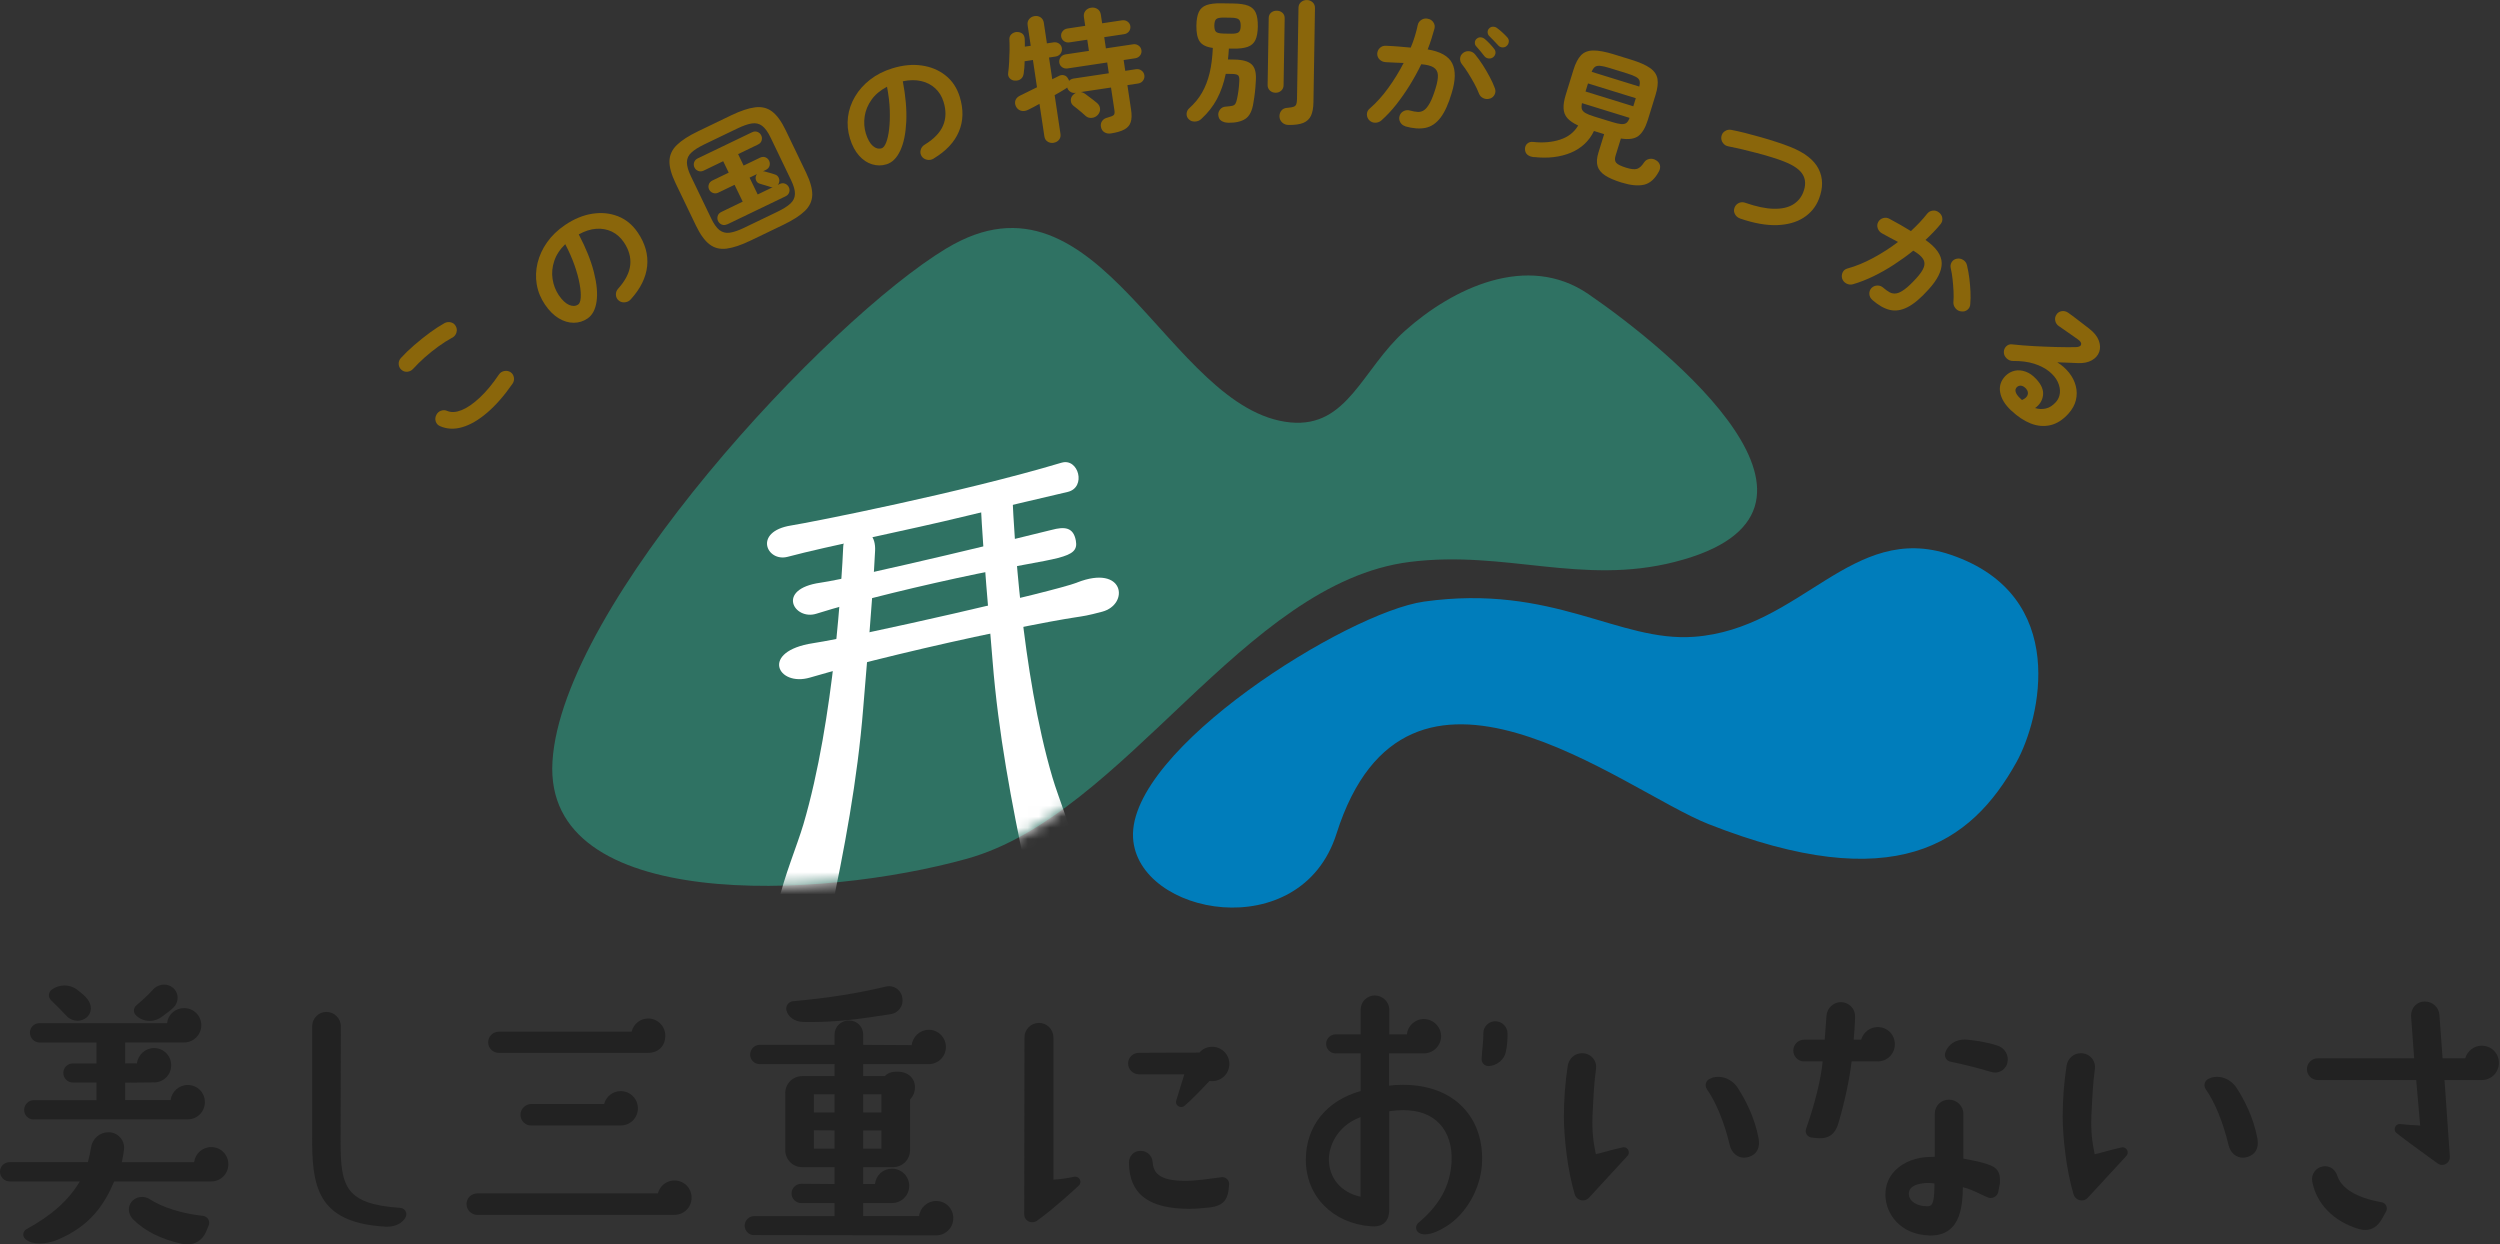 <svg width="225" height="112" viewBox="0 0 225 112" fill="none" xmlns="http://www.w3.org/2000/svg">
<rect x="0" y="0" width="225" height="112" fill="#333333" stroke="none"/>
<path d="M128.157 54.145C139.781 52.516 145.648 57.812 152.463 57.312C162.147 56.6 166.641 46.908 175.557 49.926C186.367 53.59 183.612 64.753 181.487 68.586C177.379 75.984 170.489 80.753 153.762 74.166C146.053 71.128 126.619 55.077 120.283 75.039C117.065 85.183 102.352 82.409 101.974 75.389C101.549 67.429 121.247 55.117 128.161 54.145H128.157Z" fill="#007DBB"/>
<path d="M16.857 112C16.704 112 16.55 111.984 16.397 111.949C14.488 111.528 13.033 110.8 11.954 109.718C11.514 109.242 11.478 108.577 11.864 108.132C12.112 107.864 12.434 107.723 12.785 107.723C13.001 107.723 13.221 107.782 13.418 107.892C14.583 108.659 16.35 109.218 18.282 109.431C18.478 109.454 18.648 109.572 18.746 109.741C18.844 109.911 18.856 110.115 18.781 110.284L18.561 110.824C18.25 111.571 17.628 112 16.857 112ZM3.573 111.913C3.057 111.913 2.644 111.799 2.345 111.567L2.329 111.555L2.267 111.492C2.152 111.402 2.078 111.229 2.097 111.048C2.117 110.863 2.227 110.702 2.396 110.619C4.643 109.391 6.178 108.022 7.185 106.33H0.881C0.393 106.33 0 105.932 0 105.448C0 104.964 0.393 104.591 0.881 104.591H7.909C8.031 104.118 8.13 103.701 8.193 103.28C8.311 102.481 8.972 101.903 9.763 101.903H9.822C10.223 101.919 10.601 102.108 10.857 102.415C11.104 102.718 11.215 103.111 11.155 103.501C11.116 103.863 11.041 104.232 10.963 104.595H17.471C17.566 103.831 18.219 103.237 19.006 103.237C19.875 103.237 20.552 103.918 20.552 104.783C20.552 105.649 19.86 106.33 19.006 106.33H10.278C9.428 108.313 8.204 110.312 5.167 111.583C4.687 111.788 4.088 111.913 3.569 111.913H3.573ZM3.03 100.754C2.558 100.754 2.172 100.368 2.172 99.896C2.172 99.424 2.558 99.015 3.03 99.015H8.684V97.425H6.556C6.083 97.425 5.698 97.039 5.698 96.567C5.698 96.095 6.076 95.709 6.556 95.709H8.684V93.825H3.549C3.085 93.825 2.691 93.419 2.691 92.943C2.691 92.467 3.077 92.085 3.549 92.085H15.035C15.126 91.31 15.767 90.728 16.574 90.728C17.428 90.728 18.12 91.424 18.12 92.274C18.12 93.124 17.412 93.821 16.574 93.821H11.266V95.706H12.324C12.411 94.942 13.08 94.324 13.863 94.324C14.717 94.324 15.409 95.017 15.409 95.871C15.409 96.725 14.729 97.417 13.863 97.417L11.266 97.441V99.007H15.358C15.453 98.243 16.106 97.649 16.893 97.649C17.762 97.649 18.439 98.33 18.439 99.196C18.439 100.061 17.747 100.742 16.893 100.742H3.03V100.754ZM13.457 91.881C13.013 91.881 12.584 91.708 12.257 91.397C12.127 91.287 12.045 91.109 12.053 90.925C12.061 90.736 12.155 90.562 12.316 90.445C12.926 89.925 13.41 89.469 13.768 89.063C14.036 88.776 14.402 88.615 14.78 88.615C15.063 88.615 15.323 88.705 15.535 88.878C15.799 89.079 15.968 89.402 15.984 89.752C15.999 90.098 15.87 90.429 15.626 90.661C15.468 90.838 15.146 91.078 14.866 91.287C14.764 91.365 14.665 91.436 14.599 91.491C14.252 91.751 13.863 91.885 13.461 91.885L13.457 91.881ZM6.973 91.865C6.615 91.865 6.272 91.723 6.013 91.46C5.725 91.157 5.025 90.421 4.588 90.012C4.454 89.878 4.387 89.701 4.403 89.52C4.419 89.335 4.517 89.17 4.671 89.059C4.989 88.823 5.391 88.693 5.8 88.693C6.241 88.693 6.67 88.847 7.004 89.122L7.063 89.17C7.291 89.347 7.642 89.614 7.866 89.917C8.307 90.456 8.279 91.161 7.795 91.578C7.543 91.771 7.264 91.869 6.969 91.869L6.973 91.865Z" fill="#222222"/>
<path d="M20.245 104.783C20.245 105.448 19.702 106.015 19.014 106.015H10.207C10.133 106.015 10.085 106.038 10.034 106.113C9.145 108.211 7.937 110.084 5.053 111.292C4.364 111.587 3.152 111.783 2.538 111.315L2.491 111.268C2.369 111.17 2.393 110.973 2.538 110.898C5.249 109.419 6.756 107.817 7.669 106.113C7.72 106.062 7.669 106.015 7.622 106.015H0.882C0.559 106.015 0.315 105.743 0.315 105.448C0.315 105.153 0.563 104.905 0.882 104.905H8.012C8.086 104.905 8.161 104.854 8.185 104.783C8.307 104.315 8.433 103.819 8.507 103.327C8.606 102.662 9.172 102.194 9.814 102.218C10.455 102.241 10.947 102.808 10.849 103.449C10.798 103.894 10.699 104.339 10.601 104.779C10.601 104.827 10.652 104.901 10.699 104.901H17.68C17.731 104.901 17.778 104.827 17.778 104.779C17.778 104.091 18.345 103.548 19.01 103.548C19.675 103.548 20.241 104.091 20.241 104.779L20.245 104.783ZM3.546 92.4H15.213C15.287 92.4 15.335 92.325 15.335 92.278C15.335 91.585 15.878 91.046 16.566 91.046C17.255 91.046 17.798 91.589 17.798 92.278C17.798 92.967 17.231 93.51 16.566 93.51H11.065C10.99 93.51 10.943 93.557 10.943 93.632V95.902C10.943 95.953 10.99 96.024 11.065 96.024H12.521C12.568 96.024 12.62 95.949 12.62 95.874C12.62 95.21 13.186 94.643 13.851 94.643C14.516 94.643 15.083 95.21 15.083 95.874C15.083 96.54 14.54 97.106 13.851 97.106L11.065 97.13C10.99 97.13 10.943 97.177 10.943 97.252V99.2C10.943 99.274 10.99 99.322 11.065 99.322H15.555C15.63 99.322 15.653 99.274 15.653 99.2C15.653 98.511 16.22 97.968 16.885 97.968C17.55 97.968 18.117 98.511 18.117 99.2C18.117 99.888 17.574 100.431 16.885 100.431H3.026C2.731 100.431 2.483 100.183 2.483 99.888C2.483 99.566 2.731 99.322 3.026 99.322H8.873C8.948 99.322 8.995 99.274 8.995 99.2V97.228C8.995 97.153 8.944 97.106 8.873 97.106H6.556C6.261 97.106 6.013 96.858 6.013 96.563C6.013 96.244 6.261 96.02 6.556 96.02H8.873C8.948 96.02 8.995 95.945 8.995 95.898V93.628C8.995 93.553 8.944 93.506 8.873 93.506H3.546C3.25 93.506 3.002 93.234 3.002 92.939C3.002 92.644 3.25 92.396 3.546 92.396V92.4ZM7.614 90.106C7.937 90.499 7.961 91.019 7.591 91.338C7.17 91.656 6.603 91.609 6.233 91.239C5.812 90.795 5.198 90.153 4.801 89.783C4.679 89.661 4.679 89.437 4.852 89.315C5.419 88.894 6.233 88.894 6.8 89.366C7.02 89.539 7.39 89.811 7.614 90.106ZM18.27 110.701C17.9 111.591 17.109 111.787 16.468 111.638C14.792 111.268 13.312 110.627 12.175 109.493C11.88 109.171 11.805 108.679 12.1 108.333C12.395 108.01 12.863 107.939 13.261 108.159C14.567 109.021 16.468 109.541 18.242 109.737C18.439 109.761 18.565 109.985 18.49 110.158L18.27 110.701ZM14.398 91.239C13.808 91.684 13.017 91.684 12.474 91.164C12.324 91.043 12.324 90.818 12.498 90.696C13.139 90.153 13.631 89.685 14.001 89.264C14.347 88.894 14.937 88.796 15.331 89.114C15.752 89.433 15.775 90.075 15.405 90.421C15.185 90.669 14.642 91.038 14.394 91.235L14.398 91.239Z" fill="#222222"/>
<path d="M34.663 110.398C28.489 110.036 28.049 106.727 28.096 102.088V92.373C28.096 91.656 28.67 91.07 29.375 91.07C30.079 91.07 30.677 91.652 30.677 92.373L30.654 102.808C30.654 106.829 31.118 108.38 36.056 108.71C36.257 108.738 36.41 108.84 36.497 108.998C36.587 109.155 36.595 109.344 36.52 109.521C36.237 110.088 35.608 110.406 34.789 110.406C34.746 110.406 34.706 110.406 34.663 110.406V110.398Z" fill="#222222"/>
<path d="M28.411 102.092V92.373C28.411 91.83 28.832 91.385 29.375 91.385C29.918 91.385 30.362 91.83 30.362 92.373L30.339 102.808C30.339 106.928 30.858 108.679 36.036 109.025C36.21 109.049 36.308 109.222 36.233 109.395C35.962 109.938 35.297 110.111 34.679 110.084C28.761 109.738 28.363 106.731 28.415 102.092H28.411Z" fill="#222222"/>
<path d="M42.966 109.34C42.423 109.34 41.986 108.899 41.986 108.36C41.986 107.821 42.427 107.404 42.966 107.404H59.209C59.386 106.723 59.992 106.243 60.696 106.243C61.566 106.243 62.243 106.924 62.243 107.79C62.243 108.655 61.562 109.336 60.696 109.336H42.962L42.966 109.34ZM47.798 101.297C47.278 101.297 46.842 100.86 46.842 100.341C46.842 99.821 47.243 99.4 47.774 99.361H54.373C54.55 98.68 55.156 98.2 55.864 98.2C56.718 98.2 57.411 98.893 57.411 99.747C57.411 100.601 56.73 101.293 55.864 101.293H47.798V101.297ZM44.913 94.761C44.362 94.761 43.934 94.34 43.934 93.805C43.934 93.27 44.374 92.849 44.913 92.849H56.844C57.021 92.156 57.627 91.664 58.332 91.664C59.185 91.664 59.878 92.361 59.878 93.211C59.878 94.135 59.256 94.757 58.332 94.757H44.913V94.761Z" fill="#222222"/>
<path d="M61.932 107.79C61.932 108.478 61.389 109.021 60.7 109.021H42.966C42.596 109.021 42.301 108.726 42.301 108.356C42.301 108.01 42.596 107.715 42.966 107.715H59.343C59.418 107.715 59.492 107.668 59.492 107.593C59.591 107.003 60.083 106.558 60.7 106.558C61.393 106.558 61.932 107.101 61.932 107.79ZM58.332 94.446H44.914C44.544 94.446 44.249 94.175 44.249 93.805C44.249 93.459 44.544 93.163 44.914 93.163H56.974C57.049 93.163 57.124 93.116 57.124 93.041C57.222 92.451 57.714 91.979 58.332 91.979C59.024 91.979 59.563 92.546 59.563 93.211C59.563 94.049 58.997 94.442 58.332 94.442V94.446ZM55.864 98.515C56.553 98.515 57.096 99.082 57.096 99.747C57.096 100.412 56.553 100.978 55.864 100.978H47.798C47.452 100.978 47.157 100.683 47.157 100.337C47.157 99.967 47.452 99.695 47.798 99.672H54.507C54.582 99.672 54.629 99.625 54.657 99.55C54.755 98.96 55.247 98.515 55.864 98.515Z" fill="#222222"/>
<path d="M67.878 111.166C67.406 111.166 67.02 110.78 67.02 110.308C67.02 109.836 67.406 109.45 67.878 109.45H75.11V108.278H72.12C71.632 108.278 71.238 107.892 71.238 107.42C71.238 106.948 71.624 106.538 72.12 106.538L75.11 106.562V105.047H72.218C71.348 105.047 70.672 104.366 70.672 103.501V98.393C70.672 97.523 71.352 96.847 72.218 96.847H75.11V95.772H68.37C67.897 95.772 67.512 95.387 67.512 94.915C67.512 94.442 67.897 94.033 68.37 94.033H75.11V93.116C75.11 92.4 75.681 91.841 76.413 91.841C77.145 91.841 77.688 92.416 77.688 93.116V94.037L82.052 94.061C82.146 93.285 82.811 92.68 83.586 92.68C84.44 92.68 85.132 93.372 85.132 94.226C85.132 95.08 84.452 95.772 83.586 95.772H77.684V96.847H79.635C79.99 96.453 80.493 96.453 80.8 96.453C81.713 96.453 82.347 97.028 82.347 97.854C82.347 98.279 82.197 98.653 81.91 98.94H81.906V103.501C81.906 104.37 81.225 105.047 80.359 105.047H77.688V106.562H78.746C78.837 105.767 79.478 105.181 80.285 105.181C81.139 105.181 81.831 105.877 81.831 106.727C81.831 107.577 81.139 108.274 80.285 108.274H77.688V109.446H82.716C82.811 108.683 83.464 108.089 84.251 108.089C85.121 108.089 85.797 108.769 85.797 109.635C85.797 110.501 85.105 111.182 84.251 111.182L67.874 111.158L67.878 111.166ZM79.329 103.382V101.742H77.688V103.382H79.329ZM75.11 103.382V101.742L73.249 101.722V103.382H75.11ZM79.329 100.124V98.484H77.688V100.124H79.329ZM75.11 100.124V98.484H73.249V100.124H75.11ZM73.005 91.983C72.761 91.983 72.513 91.983 72.261 91.975C71.502 91.94 70.924 91.526 70.778 90.921C70.735 90.747 70.77 90.555 70.876 90.401C70.986 90.244 71.156 90.138 71.341 90.114C74.611 89.811 77.121 89.413 79.742 88.788C79.832 88.768 79.927 88.756 80.017 88.756C80.631 88.756 81.154 89.228 81.213 89.831C81.272 90.149 81.198 90.492 80.993 90.771C80.788 91.054 80.481 91.235 80.127 91.283L79.785 91.334C77.707 91.653 75.555 91.983 73.001 91.983H73.005Z" fill="#222222"/>
<path d="M77.373 94.226C77.373 94.301 77.42 94.348 77.495 94.348L82.256 94.371C82.303 94.371 82.354 94.32 82.354 94.249V94.226C82.354 93.561 82.921 92.994 83.586 92.994C84.251 92.994 84.817 93.561 84.817 94.226C84.817 94.891 84.274 95.457 83.586 95.457H77.495C77.42 95.457 77.373 95.532 77.373 95.579V97.035C77.373 97.11 77.42 97.157 77.495 97.157H79.667C79.741 97.157 79.816 97.134 79.863 97.059C80.084 96.787 80.43 96.764 80.8 96.764C81.492 96.764 82.031 97.157 82.031 97.85C82.031 98.196 81.909 98.491 81.685 98.712C81.61 98.759 81.587 98.834 81.587 98.932V103.497C81.587 104.185 81.044 104.728 80.355 104.728H77.495C77.42 104.728 77.373 104.779 77.373 104.85V106.751C77.373 106.825 77.42 106.873 77.495 106.873H78.927C79.002 106.873 79.049 106.822 79.049 106.751V106.727C79.049 106.035 79.592 105.495 80.28 105.495C80.969 105.495 81.512 106.039 81.512 106.727C81.512 107.416 80.969 107.959 80.28 107.959H77.495C77.42 107.959 77.373 108.006 77.373 108.081V109.635C77.373 109.71 77.42 109.757 77.495 109.757H82.897C82.972 109.757 83.019 109.682 83.019 109.635C83.019 108.942 83.586 108.403 84.251 108.403C84.916 108.403 85.482 108.946 85.482 109.635C85.482 110.324 84.939 110.867 84.251 110.867L67.874 110.843C67.579 110.843 67.331 110.595 67.331 110.3C67.331 110.005 67.579 109.757 67.874 109.757H75.299C75.374 109.757 75.421 109.706 75.421 109.635V108.081C75.421 108.006 75.37 107.959 75.299 107.959H72.115C71.797 107.959 71.549 107.711 71.549 107.416C71.549 107.093 71.797 106.849 72.115 106.849L75.299 106.873C75.374 106.873 75.421 106.822 75.421 106.751V104.85C75.421 104.775 75.37 104.728 75.299 104.728H72.218C71.529 104.728 70.986 104.185 70.986 103.497V98.389C70.986 97.7 71.529 97.157 72.218 97.157H75.299C75.374 97.157 75.421 97.106 75.421 97.035V95.579C75.421 95.528 75.37 95.457 75.299 95.457H68.369C68.074 95.457 67.826 95.21 67.826 94.915C67.826 94.592 68.074 94.348 68.369 94.348H75.299C75.374 94.348 75.421 94.301 75.421 94.226V93.116C75.421 92.573 75.865 92.156 76.409 92.156C76.951 92.156 77.369 92.577 77.369 93.116V94.226H77.373ZM79.816 89.095C80.335 88.973 80.851 89.343 80.902 89.858C81.001 90.401 80.631 90.893 80.088 90.968C77.672 91.338 75.279 91.731 72.269 91.656C71.726 91.633 71.207 91.361 71.085 90.842C71.037 90.645 71.183 90.448 71.38 90.421C74.563 90.126 77.129 89.728 79.816 89.091V89.095ZM75.425 98.295C75.425 98.22 75.374 98.173 75.303 98.173H73.06C72.985 98.173 72.938 98.224 72.938 98.295V100.317C72.938 100.364 72.985 100.439 73.06 100.439H75.303C75.377 100.439 75.425 100.364 75.425 100.317V98.295ZM75.425 101.549C75.425 101.474 75.374 101.427 75.303 101.427L73.06 101.403C72.985 101.403 72.938 101.45 72.938 101.525V103.571C72.938 103.646 72.985 103.693 73.06 103.693H75.303C75.377 103.693 75.425 103.646 75.425 103.571V101.549ZM77.498 98.173C77.424 98.173 77.376 98.224 77.376 98.295V100.317C77.376 100.364 77.424 100.439 77.498 100.439H79.521C79.596 100.439 79.643 100.364 79.643 100.317V98.22C79.643 98.196 79.619 98.169 79.592 98.169H77.495L77.498 98.173ZM79.643 101.549C79.643 101.474 79.592 101.427 79.521 101.427H77.498C77.424 101.427 77.376 101.478 77.376 101.549V103.571C77.376 103.646 77.424 103.693 77.498 103.693H79.521C79.596 103.693 79.643 103.646 79.643 103.571V101.549Z" fill="#222222"/>
<path d="M92.904 110.001C92.498 110.001 92.18 109.69 92.18 109.297L92.203 93.364C92.203 92.648 92.786 92.062 93.506 92.062C94.226 92.062 94.808 92.644 94.808 93.364V106.165C95.418 106.133 95.989 106.054 96.673 105.909L96.705 105.901H96.768C96.961 105.901 97.134 106.015 97.205 106.192C97.275 106.361 97.236 106.554 97.11 106.684C96.882 106.9 94.895 108.746 93.321 109.875C93.187 109.962 93.045 110.001 92.904 110.001ZM107.097 108.797C103.379 108.797 101.631 107.475 101.604 104.638C101.604 104.044 102.049 103.579 102.615 103.579H102.678C103.237 103.579 103.701 104.012 103.737 104.591C103.807 105.464 104.209 106.275 106.644 106.275C106.778 106.275 106.916 106.275 107.062 106.267C107.723 106.247 108.675 106.117 109.521 106.003L109.966 105.944H110.021C110.19 105.944 110.355 106.019 110.473 106.157C110.587 106.29 110.642 106.46 110.619 106.625L110.572 107.105C110.446 108.085 109.966 108.533 108.915 108.667C108.112 108.746 107.561 108.793 107.101 108.793L107.097 108.797ZM106.31 99.633C106.153 99.633 106.003 99.554 105.917 99.424C105.834 99.302 105.818 99.153 105.869 99.019C106.046 98.428 106.231 97.842 106.377 97.374C106.463 97.102 106.538 96.866 106.589 96.689H102.509C101.97 96.689 101.529 96.249 101.529 95.709C101.529 95.17 101.97 94.753 102.509 94.753L107.951 94.73C108.242 94.395 108.647 94.21 109.096 94.21C109.95 94.21 110.642 94.903 110.642 95.757C110.642 96.611 109.95 97.303 109.096 97.303C109.013 97.303 108.935 97.303 108.852 97.287C108.034 98.177 107.136 99.07 106.613 99.522C106.519 99.597 106.416 99.633 106.31 99.633Z" fill="#222222"/>
<path d="M93.136 109.615C92.865 109.789 92.495 109.615 92.495 109.293L92.518 93.36C92.518 92.817 92.963 92.373 93.506 92.373C94.049 92.373 94.494 92.817 94.494 93.36V106.385C94.494 106.432 94.541 106.483 94.616 106.483C95.281 106.46 95.922 106.385 96.737 106.212C96.886 106.188 96.984 106.361 96.886 106.46C96.123 107.176 94.442 108.679 93.136 109.615ZM109.096 94.521C109.761 94.521 110.328 95.064 110.328 95.753C110.328 96.441 109.761 96.984 109.096 96.984C108.998 96.984 108.923 96.984 108.848 96.961C108.773 96.937 108.699 96.984 108.651 97.035C107.837 97.925 106.924 98.838 106.409 99.278C106.287 99.377 106.113 99.255 106.161 99.129C106.531 97.897 106.9 96.784 106.975 96.489C106.975 96.437 106.928 96.367 106.877 96.367H102.509C102.139 96.367 101.844 96.071 101.844 95.701C101.844 95.355 102.139 95.06 102.509 95.06L107.959 95.037C108.034 95.037 108.108 95.013 108.156 94.962C108.376 94.69 108.699 94.517 109.092 94.517L109.096 94.521ZM103.422 104.61C103.52 105.818 104.236 106.684 107.074 106.582C107.864 106.558 109.045 106.385 109.985 106.263C110.159 106.239 110.332 106.412 110.304 106.582L110.257 107.073C110.159 107.837 109.836 108.234 108.876 108.356C108.136 108.431 107.569 108.478 107.101 108.478C103.206 108.478 101.946 107.022 101.923 104.63C101.923 104.209 102.241 103.866 102.662 103.89C103.08 103.89 103.402 104.209 103.426 104.606L103.422 104.61Z" fill="#222222"/>
<path d="M128.263 111.095C128.067 111.095 127.893 111.056 127.744 110.977C127.59 110.902 127.484 110.753 127.457 110.58C127.429 110.399 127.488 110.214 127.622 110.084C129.578 108.447 130.53 106.7 130.64 104.567C130.719 103.178 130.337 101.958 129.562 101.136C128.795 100.325 127.693 99.912 126.284 99.912C125.891 99.912 125.47 99.947 125.033 100.01V108.872C125.033 109.844 124.533 110.379 123.628 110.379C123.557 110.379 123.486 110.379 123.412 110.371C119.945 110.115 117.525 107.652 117.525 104.386C117.525 101.368 119.366 99.062 122.459 98.192V94.808H120.209C119.736 94.808 119.351 94.423 119.351 93.951C119.351 93.478 119.736 93.093 120.209 93.093H122.459V90.865C122.459 90.161 123.034 89.591 123.734 89.591C124.435 89.591 125.037 90.177 125.037 90.865V93.093H126.615C126.705 92.306 127.362 91.712 128.153 91.712C128.991 91.712 129.7 92.42 129.7 93.258C129.7 94.096 129.007 94.804 128.153 94.804H125.013V97.704C125.422 97.657 125.851 97.634 126.264 97.634C128.555 97.634 130.439 98.35 131.714 99.707C132.926 100.998 133.501 102.765 133.375 104.819C133.225 107.011 131.958 109.23 130.219 110.343C129.68 110.686 128.905 111.091 128.275 111.091L128.263 111.095ZM122.447 100.541C120.209 101.38 119.599 103.296 119.599 104.335C119.599 106.035 120.708 107.333 122.447 107.703V100.538V100.541ZM133.961 95.945C133.78 95.945 133.615 95.871 133.497 95.737C133.379 95.603 133.328 95.422 133.351 95.241C133.367 94.922 133.398 94.596 133.426 94.285C133.473 93.797 133.509 93.376 133.497 93.002C133.497 92.396 133.981 91.912 134.575 91.912C135.169 91.912 135.681 92.408 135.681 93.018C135.681 93.675 135.63 94.198 135.523 94.667C135.405 95.347 134.721 95.918 133.973 95.949H133.965H133.957L133.961 95.945Z" fill="#222222"/>
<path d="M117.828 104.386C117.828 100.982 120.145 99.133 122.636 98.468C122.711 98.444 122.758 98.37 122.758 98.318V94.62C122.758 94.568 122.683 94.498 122.636 94.498H120.193C119.897 94.498 119.65 94.25 119.65 93.954C119.65 93.659 119.897 93.412 120.193 93.412H122.636C122.683 93.412 122.758 93.364 122.758 93.29V90.874C122.758 90.354 123.179 89.913 123.718 89.913C124.257 89.913 124.706 90.358 124.706 90.874V93.29C124.706 93.364 124.753 93.412 124.828 93.412H126.776C126.85 93.412 126.898 93.364 126.898 93.29V93.266C126.898 92.601 127.441 92.034 128.129 92.034C128.818 92.034 129.361 92.601 129.361 93.266C129.361 93.931 128.794 94.498 128.129 94.498H124.8C124.726 94.498 124.678 94.572 124.678 94.62V97.948C124.678 97.996 124.726 98.047 124.8 98.047C130.203 97.382 133.312 100.416 133.04 104.803C132.891 106.975 131.608 109.069 130.03 110.08C129.093 110.67 128.302 110.918 127.885 110.698C127.736 110.623 127.712 110.426 127.838 110.304C130.109 108.404 130.848 106.507 130.947 104.583C131.12 101.6 129.27 98.983 124.828 99.723C124.753 99.723 124.706 99.798 124.706 99.845V108.872C124.706 109.71 124.312 110.131 123.423 110.056C120.413 109.836 117.824 107.739 117.824 104.382L117.828 104.386ZM119.284 104.339C119.284 106.413 120.763 107.766 122.64 108.065C122.687 108.065 122.762 108.014 122.762 107.943V100.246C122.762 100.172 122.687 100.148 122.64 100.148C120.197 100.911 119.284 102.934 119.284 104.343V104.339ZM133.666 95.284C133.713 94.395 133.839 93.632 133.815 92.99C133.815 92.569 134.162 92.227 134.579 92.227C135.023 92.227 135.37 92.597 135.37 93.018C135.37 93.486 135.346 94.053 135.22 94.596C135.122 95.162 134.555 95.607 133.961 95.631C133.764 95.631 133.642 95.458 133.666 95.284Z" fill="#222222"/>
<path d="M142.46 108.037C142.122 108.037 141.827 107.817 141.724 107.487C141.083 105.358 140.749 102.355 140.749 100.486C140.749 98.963 140.867 97.421 141.099 95.902C141.217 95.241 141.744 94.789 142.382 94.789C142.441 94.789 142.5 94.793 142.563 94.8C142.877 94.832 143.188 95.001 143.393 95.265C143.601 95.532 143.692 95.871 143.645 96.193C143.475 97.366 143.416 98.606 143.357 99.802L143.326 100.404C143.279 101.852 143.389 102.737 143.625 103.87C143.881 103.823 144.14 103.748 144.475 103.658C144.861 103.552 145.341 103.418 146.025 103.264C146.041 103.257 146.092 103.249 146.139 103.249C146.32 103.249 146.486 103.363 146.56 103.536C146.631 103.713 146.596 103.91 146.466 104.04L142.999 107.805C142.846 107.959 142.657 108.037 142.46 108.037ZM156.972 104.193C156.358 104.193 155.843 103.744 155.682 103.079C155.186 101.002 154.45 99.2 153.608 98.007C153.502 97.822 153.482 97.638 153.537 97.468C153.592 97.299 153.722 97.161 153.887 97.091L154.131 96.984L154.155 96.976C154.312 96.937 154.474 96.913 154.635 96.913C155.343 96.913 156.032 97.311 156.425 97.952C157.067 98.944 157.913 100.534 158.267 102.426C158.507 103.729 157.661 104.063 157.287 104.15C157.189 104.177 157.079 104.189 156.968 104.189L156.972 104.193Z" fill="#222222"/>
<path d="M142.767 107.593C142.519 107.841 142.126 107.715 142.028 107.396C141.41 105.35 141.063 102.391 141.063 100.49C141.063 98.936 141.185 97.409 141.41 95.954C141.508 95.41 141.976 95.04 142.519 95.115C143.039 95.166 143.409 95.658 143.334 96.15C143.137 97.531 143.086 98.964 143.015 100.392C142.964 101.923 143.09 102.859 143.361 104.118C143.385 104.193 143.436 104.24 143.511 104.217C144.152 104.118 144.695 103.898 146.1 103.575C146.25 103.524 146.348 103.725 146.25 103.823L142.771 107.597L142.767 107.593ZM155.989 103.005C155.497 100.935 154.757 99.082 153.868 97.826C153.769 97.653 153.844 97.457 154.017 97.382L154.238 97.284C155.001 97.087 155.768 97.48 156.162 98.122C156.976 99.381 157.665 100.908 157.964 102.485C158.137 103.422 157.669 103.745 157.224 103.843C156.658 103.993 156.138 103.623 155.993 103.005H155.989Z" fill="#222222"/>
<path d="M173.617 111.189C171.075 111.115 169.714 109.301 169.686 107.55C169.675 106.696 169.982 105.928 170.576 105.33C171.323 104.571 172.516 104.122 173.763 104.122H173.83C173.889 104.122 173.96 104.118 174.031 104.111C174.062 104.111 174.094 104.107 174.129 104.103V100.242C174.129 99.526 174.688 98.968 175.404 98.968C176.12 98.968 176.706 99.542 176.706 100.242V104.276L176.781 104.292C177.367 104.398 177.875 104.492 178.371 104.63C179.555 104.945 180.102 105.236 179.984 106.542L179.854 107.215C179.823 107.542 179.516 107.821 179.162 107.821C179.071 107.821 178.981 107.801 178.898 107.766C178.642 107.66 178.398 107.542 178.158 107.428C177.674 107.199 177.214 106.979 176.655 106.849C176.655 108.64 176.336 109.8 175.668 110.481C175.195 110.961 174.562 111.197 173.732 111.197H173.621L173.617 111.189ZM173.551 106.468C173.468 106.468 173.381 106.468 173.303 106.475C171.764 106.59 171.788 107.282 171.796 107.506C171.851 108.195 172.642 108.561 173.393 108.561C173.393 108.561 173.472 108.561 173.511 108.561C173.968 108.545 174.094 108.12 174.101 106.515C173.956 106.487 173.755 106.468 173.551 106.468ZM163.804 102.442C163.733 102.442 163.662 102.442 163.587 102.434L163.084 102.383C162.91 102.383 162.722 102.281 162.607 102.112C162.501 101.95 162.482 101.75 162.556 101.576C163.375 99.208 163.878 97.165 164.04 95.528H162.375C161.832 95.528 161.396 95.088 161.396 94.549C161.396 94.01 161.836 93.569 162.375 93.569H164.221C164.237 93.356 164.252 93.148 164.272 92.935C164.311 92.475 164.351 91.987 164.382 91.448C164.414 90.743 164.996 90.189 165.708 90.189C166.07 90.204 166.389 90.35 166.621 90.602C166.857 90.854 166.975 91.184 166.959 91.531C166.94 92.314 166.877 93.03 166.83 93.569H167.506C167.691 92.912 168.301 92.436 168.99 92.436C169.86 92.436 170.536 93.116 170.536 93.982C170.536 94.848 169.856 95.528 168.99 95.528H166.645C166.46 97.114 166.027 99.149 165.468 101.049C165.279 101.698 164.921 102.442 163.804 102.442ZM179.547 96.528C179.433 96.528 179.315 96.508 179.205 96.477C178.221 96.166 176.616 95.772 175.534 95.548C175.376 95.525 175.219 95.414 175.124 95.245C175.026 95.072 175.014 94.867 175.089 94.694C175.345 93.998 176.01 93.557 176.817 93.557C176.891 93.557 176.966 93.557 177.041 93.569C177.072 93.573 177.112 93.577 177.167 93.585C177.552 93.624 178.733 93.75 179.772 94.104C180.425 94.301 180.822 94.974 180.669 95.635C180.559 96.15 180.09 96.532 179.551 96.532L179.547 96.528Z" fill="#222222"/>
<path d="M164.378 95.335C164.402 95.261 164.331 95.213 164.28 95.213H162.379C162.009 95.213 161.714 94.918 161.714 94.549C161.714 94.179 162.009 93.883 162.379 93.883H164.402C164.477 93.883 164.524 93.836 164.524 93.761C164.571 93.073 164.646 92.329 164.697 91.468C164.721 90.924 165.165 90.503 165.708 90.503C166.251 90.527 166.668 90.972 166.645 91.515C166.621 92.404 166.546 93.191 166.495 93.758C166.495 93.832 166.543 93.88 166.617 93.88H167.652C167.699 93.88 167.774 93.832 167.774 93.781C167.873 93.191 168.392 92.746 168.982 92.746C169.671 92.746 170.214 93.289 170.214 93.978C170.214 94.667 169.671 95.21 168.982 95.21H166.491C166.417 95.21 166.342 95.257 166.342 95.332C166.169 96.961 165.7 99.105 165.157 100.955C164.937 101.718 164.567 102.186 163.603 102.115L163.111 102.068C162.915 102.068 162.765 101.871 162.84 101.698C163.505 99.774 164.197 97.405 164.37 95.335H164.378ZM179.547 107.148C179.524 107.396 179.252 107.569 179.028 107.467C178.139 107.097 177.474 106.652 176.462 106.479C176.388 106.456 176.341 106.503 176.341 106.554C176.388 109.588 175.601 110.918 173.625 110.871C171.135 110.796 170.025 109.021 170.001 107.542C169.978 105.519 171.902 104.409 173.822 104.433C173.972 104.433 174.145 104.409 174.314 104.409C174.389 104.409 174.436 104.362 174.436 104.311V100.242C174.436 99.699 174.857 99.282 175.396 99.282C175.935 99.282 176.384 99.703 176.384 100.242V104.409C176.384 104.484 176.431 104.559 176.506 104.559C177.171 104.681 177.737 104.779 178.28 104.929C179.39 105.224 179.76 105.421 179.662 106.507L179.54 107.148H179.547ZM174.416 106.385C174.416 106.31 174.365 106.235 174.294 106.235C174.046 106.161 173.629 106.137 173.283 106.161C171.953 106.259 171.457 106.802 171.481 107.518C171.556 108.455 172.591 108.923 173.527 108.876C174.342 108.852 174.416 108.014 174.416 106.385ZM179.3 96.174C178.288 95.855 176.659 95.457 175.601 95.237C175.428 95.213 175.306 94.989 175.38 94.816C175.628 94.151 176.293 93.805 177.009 93.88C177.183 93.903 178.513 94.002 179.673 94.399C180.165 94.549 180.488 95.04 180.362 95.56C180.264 96.028 179.772 96.323 179.3 96.178V96.174Z" fill="#222222"/>
<path d="M187.354 108.037C187.015 108.037 186.72 107.817 186.618 107.487C185.977 105.358 185.642 102.355 185.642 100.486C185.642 98.96 185.76 97.417 185.992 95.902C186.11 95.241 186.638 94.789 187.275 94.789C187.334 94.789 187.393 94.793 187.456 94.8C187.771 94.832 188.082 95.001 188.29 95.269C188.499 95.536 188.589 95.875 188.542 96.197C188.377 97.37 188.314 98.613 188.255 99.814L188.223 100.412C188.176 101.86 188.286 102.745 188.522 103.878C188.778 103.831 189.038 103.756 189.372 103.666C189.758 103.56 190.238 103.426 190.923 103.272C190.939 103.264 190.99 103.257 191.037 103.257C191.218 103.257 191.383 103.371 191.458 103.544C191.529 103.721 191.493 103.918 191.36 104.047L187.893 107.809C187.739 107.963 187.551 108.041 187.354 108.041V108.037ZM201.866 104.193C201.252 104.193 200.736 103.744 200.575 103.079C200.079 101.002 199.344 99.2 198.501 98.007C198.395 97.822 198.376 97.638 198.431 97.468C198.486 97.299 198.616 97.161 198.781 97.091L199.025 96.984L199.048 96.976C199.206 96.937 199.367 96.913 199.528 96.913C200.237 96.913 200.925 97.311 201.319 97.952C201.96 98.944 202.806 100.534 203.16 102.426C203.4 103.729 202.554 104.063 202.181 104.15C202.082 104.177 201.972 104.189 201.862 104.189L201.866 104.193Z" fill="#222222"/>
<path d="M187.661 107.593C187.413 107.841 187.019 107.715 186.921 107.396C186.303 105.35 185.961 102.391 185.961 100.49C185.961 98.936 186.083 97.409 186.307 95.953C186.406 95.41 186.874 95.04 187.417 95.115C187.936 95.166 188.306 95.658 188.231 96.15C188.035 97.531 187.983 98.963 187.913 100.392C187.865 101.923 187.987 102.859 188.259 104.118C188.283 104.193 188.334 104.24 188.408 104.217C189.05 104.118 189.593 103.898 190.998 103.575C191.147 103.524 191.246 103.725 191.147 103.823L187.669 107.597L187.661 107.593ZM200.882 103.005C200.39 100.935 199.651 99.082 198.761 97.826C198.663 97.653 198.738 97.456 198.911 97.382L199.131 97.283C199.895 97.087 200.662 97.48 201.055 98.121C201.87 99.38 202.558 100.907 202.858 102.485C203.031 103.422 202.562 103.744 202.118 103.843C201.551 103.992 201.032 103.622 200.886 103.005H200.882Z" fill="#222222"/>
<path d="M212.872 110.697C212.691 110.697 212.502 110.67 212.294 110.611C210.035 109.942 208.469 108.337 208.099 106.318C208.048 106.015 208.115 105.716 208.288 105.464C208.465 105.208 208.725 105.039 209.024 104.988C209.087 104.972 209.173 104.96 209.26 104.96C209.74 104.96 210.165 105.275 210.334 105.759C210.716 106.967 212.054 107.782 214.312 108.195C214.49 108.215 214.651 108.321 214.741 108.482C214.832 108.64 214.84 108.828 214.765 109.002L214.407 109.647C214.029 110.343 213.514 110.697 212.872 110.697ZM219.79 104.846C219.648 104.846 219.514 104.799 219.396 104.716C217.681 103.485 216.225 102.407 215.682 101.97C215.54 101.864 215.481 101.667 215.544 101.478C215.607 101.289 215.78 101.159 215.977 101.159H216.004L216.056 101.167C216.599 101.234 217.362 101.277 217.818 101.301L217.456 97.205H208.603C208.064 97.205 207.623 96.764 207.623 96.225C207.623 95.686 208.064 95.245 208.603 95.245H217.275L216.996 91.463C216.98 91.105 217.106 90.759 217.346 90.507C217.574 90.267 217.874 90.138 218.196 90.138H218.243C218.944 90.138 219.518 90.68 219.55 91.377L219.833 95.245H221.871C222.056 94.588 222.666 94.112 223.355 94.112C224.225 94.112 224.901 94.793 224.901 95.658C224.901 96.524 224.209 97.205 223.355 97.205H220.006L220.486 104.071C220.502 104.272 220.431 104.472 220.294 104.622C220.16 104.764 219.979 104.846 219.79 104.846Z" fill="#222222"/>
<path d="M217.755 97.012C217.755 96.937 217.68 96.89 217.606 96.89H208.603C208.233 96.89 207.938 96.595 207.938 96.225C207.938 95.855 208.233 95.56 208.603 95.56H217.484C217.558 95.56 217.606 95.509 217.606 95.438L217.311 91.44C217.287 90.921 217.68 90.452 218.2 90.452C218.743 90.429 219.211 90.846 219.235 91.389L219.53 95.434C219.53 95.509 219.605 95.556 219.652 95.556H222.021C222.068 95.556 222.143 95.505 222.143 95.458C222.241 94.867 222.76 94.423 223.351 94.423C224.043 94.423 224.582 94.966 224.582 95.654C224.582 96.343 224.039 96.886 223.351 96.886H219.774C219.723 96.886 219.675 96.933 219.675 97.008L220.167 104.087C220.191 104.406 219.849 104.654 219.577 104.457C217.826 103.198 216.394 102.139 215.878 101.718C215.78 101.643 215.855 101.447 216 101.47C216.59 101.545 217.456 101.592 218.023 101.62C218.097 101.62 218.145 101.569 218.145 101.498L217.751 97.008L217.755 97.012ZM214.131 109.494C213.639 110.406 212.998 110.481 212.38 110.308C210.381 109.718 208.78 108.285 208.41 106.263C208.335 105.818 208.63 105.374 209.075 105.303C209.492 105.204 209.889 105.452 210.035 105.869C210.527 107.424 212.352 108.164 214.253 108.51C214.45 108.533 214.548 108.707 214.473 108.88L214.127 109.497L214.131 109.494Z" fill="#222222"/>
<path d="M85.2 22.343C99.05 13.997 105.13 36.957 116.14 38.019C121.295 38.515 122.589 33.215 126.453 29.768C130.75 25.935 137.467 22.705 142.953 26.466C150.153 31.401 168.246 46.11 150.732 50.572C142.343 52.712 135.484 49.498 126.894 50.572C111.894 52.449 101.286 73.312 87.025 77.286C73.812 80.969 48.896 82.154 49.722 68.539C50.58 54.393 74.449 28.816 85.2 22.339V22.343Z" fill="#2F7263"/>
<path d="M40.707 30.386C40.29 30.614 39.869 30.881 39.44 31.192C39.011 31.503 38.606 31.83 38.224 32.168C37.842 32.511 37.5 32.845 37.201 33.175C37.059 33.337 36.886 33.431 36.681 33.455C36.477 33.478 36.296 33.423 36.139 33.29C35.981 33.156 35.895 32.987 35.883 32.782C35.867 32.577 35.93 32.392 36.072 32.231C36.418 31.849 36.823 31.456 37.288 31.055C37.756 30.653 38.224 30.279 38.7 29.929C39.176 29.583 39.609 29.3 40.003 29.083C40.191 28.985 40.384 28.961 40.581 29.012C40.778 29.06 40.923 29.174 41.018 29.355C41.12 29.528 41.14 29.717 41.081 29.925C41.022 30.13 40.9 30.283 40.715 30.39L40.707 30.386ZM46.125 34.537C45.37 35.623 44.606 36.493 43.835 37.15C43.064 37.807 42.32 38.24 41.596 38.448C40.876 38.657 40.207 38.621 39.597 38.35C39.408 38.267 39.279 38.13 39.216 37.933C39.153 37.736 39.168 37.543 39.263 37.358C39.353 37.166 39.495 37.032 39.692 36.965C39.889 36.894 40.077 36.902 40.262 36.988C40.62 37.138 41.049 37.11 41.549 36.91C42.049 36.709 42.588 36.335 43.166 35.8C43.745 35.261 44.323 34.569 44.898 33.715C45.016 33.538 45.177 33.431 45.386 33.392C45.594 33.353 45.783 33.388 45.952 33.498C46.117 33.612 46.216 33.774 46.251 33.974C46.287 34.175 46.243 34.364 46.125 34.541V34.537Z" fill="#8A660B"/>
<path d="M56.769 26.942C56.62 27.104 56.439 27.194 56.222 27.21C56.006 27.226 55.821 27.171 55.672 27.037C55.522 26.903 55.439 26.734 55.431 26.525C55.424 26.317 55.49 26.136 55.636 25.978C56.289 25.25 56.651 24.538 56.722 23.846C56.793 23.153 56.6 22.468 56.14 21.792C55.849 21.367 55.49 21.048 55.062 20.843C54.633 20.639 54.164 20.556 53.661 20.591C53.153 20.627 52.63 20.796 52.087 21.095C52.732 22.319 53.185 23.448 53.448 24.483C53.712 25.518 53.795 26.399 53.692 27.123C53.59 27.851 53.318 28.363 52.874 28.666C52.5 28.922 52.083 29.048 51.63 29.048C51.178 29.048 50.725 28.914 50.277 28.642C49.832 28.371 49.419 27.962 49.049 27.415C48.667 26.852 48.419 26.25 48.309 25.608C48.199 24.967 48.223 24.318 48.38 23.669C48.538 23.019 48.821 22.398 49.234 21.811C49.647 21.225 50.186 20.706 50.851 20.253C51.658 19.706 52.472 19.368 53.299 19.238C54.125 19.108 54.896 19.183 55.612 19.462C56.329 19.741 56.927 20.233 57.399 20.93C58.068 21.914 58.347 22.917 58.245 23.944C58.139 24.971 57.651 25.971 56.769 26.942ZM52.036 27.407C52.162 27.32 52.24 27.116 52.264 26.797C52.288 26.478 52.26 26.069 52.169 25.577C52.083 25.081 51.933 24.526 51.721 23.913C51.508 23.299 51.225 22.653 50.871 21.973C50.387 22.449 50.056 22.956 49.879 23.499C49.698 24.042 49.651 24.578 49.73 25.101C49.809 25.628 49.989 26.108 50.277 26.549C50.588 27.009 50.902 27.308 51.217 27.442C51.528 27.576 51.803 27.564 52.036 27.407Z" fill="#8A660B"/>
<path d="M67.563 21.646C66.717 22.055 65.997 22.295 65.403 22.374C64.808 22.453 64.297 22.327 63.864 21.996C63.431 21.67 63.026 21.111 62.644 20.32L60.807 16.499C60.425 15.7 60.236 15.031 60.252 14.489C60.268 13.945 60.488 13.465 60.917 13.048C61.346 12.631 61.987 12.218 62.833 11.813L65.788 10.388C66.642 9.975 67.366 9.735 67.957 9.66C68.547 9.586 69.058 9.711 69.491 10.038C69.924 10.365 70.333 10.927 70.715 11.726L72.552 15.547C72.93 16.338 73.115 17.003 73.103 17.546C73.088 18.089 72.867 18.569 72.442 18.982C72.017 19.395 71.376 19.808 70.522 20.222L67.563 21.646ZM67.004 20.485L69.963 19.061C70.487 18.809 70.88 18.561 71.14 18.317C71.403 18.073 71.537 17.786 71.545 17.455C71.553 17.125 71.435 16.708 71.195 16.208L69.357 12.387C69.117 11.883 68.862 11.533 68.602 11.333C68.338 11.132 68.031 11.057 67.677 11.108C67.323 11.159 66.882 11.313 66.359 11.565L63.4 12.989C62.877 13.241 62.483 13.489 62.223 13.733C61.96 13.977 61.826 14.264 61.822 14.595C61.818 14.925 61.932 15.342 62.172 15.842L64.01 19.663C64.25 20.167 64.502 20.517 64.765 20.718C65.029 20.918 65.336 20.993 65.69 20.942C66.044 20.891 66.485 20.737 67.008 20.485H67.004ZM65.462 20.178C65.285 20.265 65.119 20.277 64.966 20.214C64.812 20.151 64.702 20.045 64.627 19.899C64.557 19.75 64.545 19.6 64.592 19.439C64.639 19.277 64.749 19.159 64.927 19.073L66.843 18.148L66.111 16.633L64.655 17.333C64.486 17.416 64.321 17.424 64.163 17.365C64.006 17.306 63.892 17.2 63.821 17.054C63.75 16.904 63.742 16.755 63.793 16.598C63.844 16.44 63.959 16.322 64.128 16.239L65.584 15.539L65.088 14.508L63.333 15.354C63.164 15.437 63.002 15.445 62.845 15.386C62.688 15.327 62.574 15.22 62.503 15.075C62.432 14.925 62.42 14.772 62.471 14.614C62.522 14.453 62.633 14.331 62.802 14.252L67.677 11.907C67.854 11.821 68.019 11.809 68.173 11.872C68.326 11.935 68.441 12.041 68.511 12.187C68.582 12.336 68.594 12.486 68.547 12.647C68.499 12.804 68.389 12.926 68.208 13.013L66.43 13.871L66.925 14.902L68.393 14.197C68.57 14.111 68.736 14.099 68.885 14.158C69.035 14.217 69.149 14.319 69.22 14.469C69.29 14.618 69.302 14.772 69.255 14.929C69.208 15.087 69.098 15.209 68.921 15.295L68.665 15.417C68.728 15.417 68.795 15.421 68.862 15.445C68.913 15.457 69.003 15.48 69.125 15.515C69.247 15.551 69.369 15.586 69.499 15.622C69.625 15.657 69.712 15.685 69.759 15.708C69.916 15.759 70.026 15.862 70.093 16.019C70.16 16.173 70.156 16.33 70.093 16.491C70.077 16.535 70.046 16.586 69.999 16.645L70.16 16.566C70.337 16.48 70.502 16.468 70.656 16.531C70.809 16.594 70.923 16.7 70.994 16.846C71.065 16.995 71.077 17.145 71.03 17.306C70.982 17.463 70.872 17.585 70.691 17.672L65.458 20.19L65.462 20.178ZM68.189 17.503L69.538 16.853C69.475 16.853 69.409 16.849 69.342 16.826C69.294 16.802 69.2 16.775 69.062 16.735C68.924 16.696 68.791 16.657 68.657 16.617C68.523 16.578 68.429 16.546 68.374 16.531C68.22 16.487 68.11 16.389 68.051 16.243C67.992 16.098 67.988 15.948 68.051 15.799C68.059 15.775 68.071 15.752 68.086 15.728C68.102 15.7 68.118 15.681 68.13 15.665L67.461 15.988L68.193 17.503H68.189Z" fill="#8A660B"/>
<path d="M84.019 14.28C83.83 14.39 83.629 14.421 83.417 14.374C83.204 14.327 83.047 14.217 82.941 14.048C82.835 13.874 82.807 13.69 82.862 13.489C82.917 13.288 83.035 13.135 83.216 13.024C84.05 12.517 84.605 11.942 84.877 11.301C85.148 10.66 85.164 9.947 84.92 9.164C84.767 8.672 84.515 8.263 84.168 7.945C83.818 7.626 83.397 7.405 82.901 7.295C82.406 7.181 81.855 7.189 81.253 7.315C81.512 8.676 81.615 9.888 81.564 10.955C81.512 12.021 81.335 12.887 81.025 13.552C80.714 14.217 80.304 14.63 79.789 14.787C79.356 14.921 78.923 14.921 78.487 14.787C78.054 14.658 77.66 14.394 77.314 14.004C76.968 13.615 76.692 13.103 76.499 12.47C76.299 11.82 76.24 11.171 76.318 10.526C76.401 9.881 76.613 9.267 76.952 8.692C77.29 8.118 77.747 7.606 78.313 7.165C78.88 6.725 79.545 6.386 80.312 6.15C81.245 5.863 82.122 5.776 82.949 5.894C83.779 6.012 84.491 6.308 85.097 6.788C85.703 7.268 86.128 7.909 86.376 8.712C86.726 9.845 86.703 10.888 86.301 11.84C85.904 12.792 85.14 13.603 84.015 14.276L84.019 14.28ZM79.356 13.343C79.502 13.296 79.635 13.127 79.754 12.828C79.871 12.529 79.962 12.131 80.021 11.632C80.08 11.132 80.1 10.557 80.08 9.908C80.06 9.259 79.974 8.558 79.832 7.807C79.23 8.122 78.766 8.511 78.435 8.979C78.105 9.448 77.9 9.943 77.822 10.467C77.743 10.994 77.774 11.506 77.924 12.009C78.089 12.54 78.302 12.918 78.561 13.139C78.821 13.359 79.085 13.426 79.356 13.343Z" fill="#8A660B"/>
<path d="M94.832 12.855C94.627 12.887 94.446 12.848 94.285 12.745C94.124 12.643 94.025 12.486 93.994 12.273L93.553 9.346C93.36 9.448 93.179 9.546 93.014 9.637C92.845 9.727 92.699 9.806 92.569 9.865C92.321 9.995 92.093 10.026 91.892 9.967C91.688 9.908 91.538 9.778 91.44 9.59C91.342 9.389 91.326 9.2 91.393 9.019C91.46 8.838 91.613 8.692 91.845 8.586C92.251 8.393 92.742 8.149 93.329 7.854L92.963 5.399L92.215 5.513C92.215 5.721 92.203 5.922 92.188 6.115C92.172 6.308 92.156 6.477 92.132 6.619C92.105 6.831 92.018 6.992 91.881 7.103C91.743 7.217 91.566 7.268 91.346 7.256C91.165 7.252 91.007 7.181 90.881 7.051C90.755 6.922 90.704 6.756 90.736 6.552C90.775 6.28 90.802 5.969 90.822 5.611C90.842 5.257 90.854 4.895 90.862 4.529C90.865 4.163 90.862 3.841 90.846 3.561C90.834 3.364 90.893 3.203 91.027 3.081C91.161 2.959 91.322 2.888 91.507 2.88C91.704 2.877 91.869 2.924 92.003 3.022C92.132 3.12 92.207 3.278 92.223 3.49C92.231 3.597 92.235 3.707 92.235 3.825C92.235 3.943 92.235 4.065 92.235 4.199L92.766 4.12L92.487 2.263C92.455 2.05 92.502 1.869 92.624 1.72C92.746 1.57 92.912 1.476 93.116 1.448C93.321 1.421 93.498 1.456 93.659 1.566C93.817 1.676 93.911 1.834 93.943 2.046L94.222 3.904L94.816 3.813C95.001 3.785 95.166 3.821 95.312 3.923C95.457 4.026 95.544 4.167 95.568 4.344C95.595 4.521 95.552 4.683 95.446 4.828C95.335 4.974 95.19 5.06 95.005 5.088L94.411 5.178L94.702 7.134C94.816 7.075 94.918 7.024 95.009 6.981C95.103 6.937 95.19 6.894 95.269 6.851C95.426 6.76 95.591 6.733 95.757 6.772C95.922 6.811 96.048 6.918 96.134 7.095C96.154 7.126 96.174 7.154 96.186 7.185C96.197 7.217 96.209 7.248 96.213 7.28C96.327 7.162 96.457 7.095 96.611 7.071L99.794 6.595L99.648 5.623L96.087 6.158C95.902 6.186 95.737 6.15 95.591 6.048C95.446 5.946 95.359 5.804 95.335 5.627C95.312 5.458 95.351 5.3 95.457 5.155C95.564 5.009 95.713 4.923 95.898 4.895L98.003 4.58L97.854 3.573L96.256 3.813C96.071 3.841 95.906 3.805 95.76 3.703C95.615 3.601 95.528 3.459 95.505 3.282C95.481 3.113 95.52 2.955 95.631 2.817C95.741 2.676 95.886 2.593 96.071 2.566L97.669 2.326L97.551 1.535C97.519 1.314 97.567 1.129 97.693 0.972C97.819 0.815 97.992 0.724 98.2 0.693C98.409 0.661 98.602 0.7 98.771 0.811C98.94 0.921 99.038 1.086 99.074 1.306L99.192 2.097L100.978 1.83C101.163 1.802 101.328 1.838 101.474 1.94C101.62 2.042 101.706 2.18 101.73 2.349C101.757 2.526 101.714 2.688 101.608 2.825C101.498 2.967 101.352 3.05 101.167 3.077L99.381 3.345L99.53 4.352L101.978 3.986C102.163 3.959 102.328 3.998 102.474 4.104C102.619 4.21 102.706 4.348 102.729 4.517C102.757 4.694 102.714 4.856 102.607 4.994C102.501 5.131 102.352 5.218 102.167 5.245L101.128 5.403L101.273 6.375L102.237 6.229C102.422 6.202 102.588 6.241 102.733 6.347C102.879 6.453 102.965 6.595 102.993 6.772C103.02 6.949 102.977 7.111 102.871 7.256C102.761 7.402 102.615 7.488 102.43 7.516L101.466 7.661L101.797 9.873C101.868 10.333 101.856 10.707 101.765 10.99C101.675 11.274 101.486 11.494 101.195 11.651C100.907 11.809 100.502 11.931 99.979 12.009C99.766 12.041 99.577 12.009 99.404 11.907C99.231 11.805 99.129 11.648 99.085 11.419C99.046 11.219 99.085 11.041 99.192 10.888C99.302 10.735 99.463 10.632 99.672 10.585C99.971 10.506 100.16 10.428 100.235 10.353C100.309 10.274 100.333 10.14 100.301 9.944L99.991 7.878L97.279 8.283C97.413 8.303 97.531 8.354 97.638 8.429C97.716 8.484 97.822 8.562 97.964 8.673C98.106 8.783 98.247 8.889 98.397 8.999C98.543 9.109 98.657 9.2 98.735 9.271C98.904 9.42 98.995 9.593 99.007 9.794C99.019 9.995 98.952 10.176 98.802 10.341C98.661 10.495 98.484 10.585 98.271 10.609C98.058 10.632 97.874 10.577 97.716 10.443C97.645 10.373 97.535 10.274 97.394 10.156C97.252 10.038 97.106 9.916 96.965 9.798C96.823 9.68 96.713 9.593 96.634 9.538C96.477 9.42 96.39 9.267 96.374 9.074C96.359 8.881 96.418 8.712 96.551 8.57C96.618 8.488 96.709 8.413 96.831 8.354H96.807C96.63 8.385 96.469 8.354 96.327 8.256C96.182 8.161 96.091 8.035 96.048 7.874C96.024 7.894 95.997 7.917 95.965 7.941C95.934 7.964 95.898 7.992 95.859 8.012C95.741 8.086 95.599 8.173 95.438 8.267C95.276 8.362 95.103 8.46 94.918 8.562L95.442 12.049C95.473 12.261 95.43 12.438 95.308 12.584C95.186 12.73 95.025 12.82 94.824 12.848L94.832 12.855Z" fill="#8A660B"/>
<path d="M110.505 11.041C110.293 11.041 110.1 10.982 109.931 10.88C109.761 10.778 109.667 10.597 109.643 10.341C109.635 10.16 109.694 9.995 109.816 9.845C109.938 9.696 110.096 9.613 110.281 9.601C110.544 9.581 110.749 9.554 110.891 9.526C111.032 9.495 111.135 9.428 111.194 9.322C111.257 9.216 111.304 9.058 111.343 8.846C111.39 8.633 111.43 8.393 111.465 8.129C111.501 7.866 111.524 7.594 111.536 7.327C111.556 7.055 111.524 6.878 111.442 6.792C111.359 6.705 111.174 6.658 110.891 6.654L110.316 6.646C110.139 7.504 109.875 8.259 109.521 8.92C109.167 9.581 108.703 10.172 108.12 10.703C107.971 10.848 107.786 10.927 107.558 10.939C107.33 10.951 107.141 10.884 106.991 10.734C106.846 10.593 106.783 10.428 106.794 10.235C106.806 10.042 106.881 9.881 107.019 9.755C107.503 9.322 107.896 8.846 108.187 8.33C108.482 7.815 108.707 7.232 108.864 6.579C109.022 5.926 109.116 5.17 109.155 4.313C108.585 4.238 108.191 4.049 107.979 3.742C107.766 3.435 107.664 2.955 107.676 2.298C107.684 1.775 107.758 1.365 107.896 1.074C108.034 0.783 108.262 0.578 108.585 0.46C108.907 0.342 109.356 0.287 109.927 0.299L111.017 0.315C111.587 0.323 112.036 0.393 112.354 0.519C112.673 0.649 112.897 0.862 113.023 1.157C113.149 1.452 113.212 1.865 113.204 2.388C113.197 2.904 113.122 3.309 112.988 3.6C112.85 3.892 112.622 4.096 112.299 4.214C111.977 4.332 111.528 4.387 110.958 4.376H110.599C110.588 4.541 110.576 4.71 110.564 4.871C110.552 5.037 110.536 5.194 110.517 5.351L111.119 5.363C111.839 5.375 112.347 5.517 112.646 5.792C112.945 6.068 113.071 6.548 113.027 7.236C113.004 7.661 112.976 8.027 112.941 8.334C112.905 8.641 112.858 8.952 112.803 9.271C112.697 9.975 112.457 10.447 112.087 10.695C111.713 10.943 111.186 11.061 110.505 11.049V11.041ZM110.112 3.022L110.804 3.034C111.146 3.038 111.375 2.994 111.485 2.896C111.599 2.798 111.658 2.613 111.662 2.333C111.666 2.054 111.615 1.865 111.504 1.759C111.394 1.657 111.17 1.601 110.828 1.594L110.135 1.582C109.793 1.578 109.568 1.625 109.458 1.723C109.348 1.822 109.293 2.015 109.289 2.294C109.289 2.573 109.336 2.762 109.439 2.861C109.541 2.959 109.769 3.014 110.112 3.018V3.022ZM114.794 8.346C114.597 8.346 114.428 8.275 114.29 8.149C114.153 8.019 114.082 7.854 114.086 7.649L114.184 1.629C114.184 1.416 114.263 1.251 114.405 1.133C114.546 1.015 114.715 0.96 114.912 0.964C115.109 0.964 115.278 1.031 115.416 1.149C115.554 1.267 115.624 1.436 115.62 1.649L115.522 7.669C115.522 7.874 115.443 8.039 115.302 8.165C115.16 8.291 114.991 8.35 114.794 8.346ZM115.951 11.242C115.727 11.242 115.542 11.163 115.388 11.018C115.239 10.872 115.16 10.695 115.152 10.49C115.148 10.278 115.207 10.097 115.329 9.947C115.451 9.798 115.632 9.715 115.872 9.703C116.12 9.684 116.305 9.652 116.423 9.609C116.541 9.566 116.624 9.491 116.663 9.385C116.703 9.278 116.726 9.121 116.73 8.909L116.864 0.704C116.864 0.492 116.943 0.319 117.088 0.193C117.238 0.063 117.411 -9.92238e-05 117.615 0.004C117.82 0.004 117.993 0.075 118.139 0.208C118.28 0.342 118.351 0.515 118.347 0.728L118.21 9.216C118.202 9.707 118.127 10.105 117.993 10.404C117.855 10.703 117.627 10.923 117.305 11.057C116.982 11.191 116.529 11.254 115.947 11.246L115.951 11.242Z" fill="#8A660B"/>
<path d="M126.481 11.36C126.28 11.305 126.131 11.187 126.028 11.01C125.926 10.833 125.902 10.644 125.958 10.447C126.013 10.251 126.135 10.101 126.316 10.007C126.497 9.908 126.693 9.889 126.902 9.948C127.158 10.018 127.394 10.062 127.602 10.073C127.811 10.085 128.004 10.03 128.177 9.908C128.35 9.786 128.523 9.566 128.692 9.255C128.862 8.944 129.035 8.5 129.208 7.929C129.361 7.429 129.428 7.032 129.409 6.737C129.389 6.442 129.259 6.217 129.023 6.068C128.787 5.918 128.417 5.824 127.913 5.781C127.61 6.414 127.264 7.04 126.882 7.661C126.497 8.283 126.091 8.865 125.662 9.409C125.234 9.952 124.785 10.432 124.313 10.849C124.155 10.982 123.97 11.045 123.766 11.045C123.557 11.045 123.38 10.967 123.231 10.821C123.089 10.668 123.018 10.491 123.022 10.286C123.026 10.081 123.101 9.916 123.262 9.782C123.848 9.275 124.407 8.661 124.931 7.937C125.458 7.213 125.922 6.457 126.327 5.666C126.06 5.659 125.788 5.647 125.509 5.635C125.23 5.623 124.958 5.607 124.691 5.592C124.478 5.576 124.301 5.493 124.155 5.348C124.01 5.202 123.947 5.025 123.951 4.82C123.967 4.616 124.045 4.443 124.199 4.305C124.348 4.167 124.533 4.104 124.746 4.12C125.116 4.136 125.489 4.155 125.863 4.187C126.241 4.214 126.607 4.25 126.965 4.285C127.114 3.935 127.24 3.589 127.343 3.242C127.449 2.896 127.532 2.566 127.598 2.243C127.646 2.042 127.76 1.889 127.937 1.779C128.114 1.669 128.307 1.637 128.515 1.688C128.724 1.728 128.889 1.834 129.003 2.007C129.117 2.176 129.153 2.365 129.106 2.562C129.027 2.857 128.936 3.16 128.834 3.479C128.736 3.793 128.622 4.116 128.492 4.447C129.637 4.639 130.373 5.053 130.695 5.69C131.018 6.327 131.006 7.217 130.656 8.358C130.369 9.342 130.03 10.085 129.649 10.589C129.263 11.093 128.814 11.4 128.295 11.506C127.776 11.612 127.17 11.569 126.473 11.372L126.481 11.36ZM134.099 8.869C133.898 8.936 133.702 8.928 133.509 8.842C133.316 8.755 133.182 8.614 133.107 8.421C133.001 8.141 132.863 7.838 132.686 7.52C132.509 7.197 132.328 6.886 132.135 6.579C131.943 6.272 131.758 6.005 131.577 5.781C131.447 5.619 131.392 5.438 131.411 5.241C131.431 5.041 131.526 4.879 131.691 4.757C131.856 4.635 132.045 4.584 132.25 4.612C132.458 4.639 132.627 4.734 132.757 4.895C132.989 5.178 133.221 5.497 133.45 5.851C133.678 6.205 133.886 6.564 134.075 6.922C134.268 7.284 134.422 7.622 134.536 7.937C134.61 8.13 134.607 8.319 134.52 8.5C134.437 8.681 134.292 8.806 134.091 8.877L134.099 8.869ZM133.591 5.049C133.497 4.927 133.379 4.777 133.237 4.604C133.096 4.431 132.962 4.273 132.836 4.14C132.761 4.053 132.73 3.947 132.737 3.813C132.745 3.679 132.8 3.569 132.911 3.479C133.021 3.388 133.139 3.349 133.273 3.361C133.406 3.372 133.521 3.42 133.619 3.502C133.749 3.604 133.898 3.746 134.067 3.923C134.233 4.104 134.374 4.262 134.481 4.403C134.575 4.525 134.611 4.659 134.591 4.797C134.571 4.938 134.5 5.06 134.378 5.155C134.26 5.245 134.123 5.281 133.969 5.261C133.812 5.241 133.686 5.171 133.591 5.049ZM134.831 4.073C134.729 3.959 134.595 3.817 134.433 3.652C134.272 3.486 134.127 3.341 134.001 3.211C133.926 3.124 133.89 3.014 133.886 2.884C133.886 2.751 133.934 2.64 134.036 2.546C134.127 2.452 134.241 2.404 134.374 2.404C134.508 2.404 134.63 2.444 134.736 2.526C134.87 2.621 135.028 2.751 135.209 2.916C135.39 3.081 135.539 3.231 135.657 3.364C135.76 3.479 135.807 3.612 135.791 3.758C135.775 3.904 135.716 4.029 135.606 4.128C135.504 4.23 135.374 4.273 135.216 4.266C135.059 4.258 134.925 4.191 134.823 4.069L134.831 4.073Z" fill="#8A660B"/>
<path d="M138.053 14.142C137.801 14.114 137.605 14.044 137.463 13.922C137.321 13.8 137.251 13.627 137.247 13.406C137.247 13.202 137.321 13.036 137.467 12.914C137.613 12.792 137.79 12.745 138.006 12.777C138.891 12.871 139.694 12.8 140.414 12.564C141.134 12.328 141.677 11.907 142.035 11.297C141.599 11.092 141.272 10.872 141.06 10.628C140.847 10.388 140.737 10.093 140.721 9.751C140.705 9.408 140.772 8.995 140.922 8.519L141.614 6.276C141.795 5.69 142.024 5.257 142.291 4.974C142.563 4.694 142.929 4.549 143.397 4.545C143.865 4.541 144.471 4.651 145.223 4.883L146.801 5.371C147.56 5.607 148.131 5.855 148.508 6.123C148.886 6.39 149.106 6.717 149.173 7.099C149.236 7.484 149.177 7.968 148.996 8.554L148.304 10.797C148.087 11.494 147.804 11.974 147.454 12.238C147.104 12.501 146.58 12.576 145.88 12.466L145.396 14.028C145.313 14.296 145.333 14.504 145.459 14.65C145.581 14.799 145.884 14.949 146.368 15.098C146.793 15.228 147.111 15.264 147.332 15.197C147.548 15.13 147.761 14.937 147.969 14.614C148.076 14.449 148.233 14.347 148.441 14.303C148.65 14.26 148.863 14.303 149.071 14.441C149.252 14.555 149.358 14.705 149.398 14.882C149.437 15.063 149.402 15.248 149.299 15.437C148.941 16.106 148.493 16.503 147.961 16.625C147.426 16.747 146.753 16.68 145.935 16.428C145.297 16.232 144.802 16.015 144.451 15.783C144.101 15.551 143.873 15.271 143.779 14.945C143.684 14.618 143.708 14.217 143.857 13.741L144.373 12.072L143.456 11.789C143.023 12.694 142.331 13.343 141.374 13.745C140.418 14.142 139.312 14.272 138.061 14.134L138.053 14.142ZM143.491 10.491L145.073 10.978C145.423 11.089 145.703 11.148 145.907 11.167C146.112 11.183 146.269 11.148 146.383 11.057C146.498 10.967 146.588 10.817 146.663 10.608L142.378 9.282C142.331 9.499 142.327 9.676 142.366 9.814C142.409 9.951 142.519 10.069 142.696 10.176C142.877 10.278 143.141 10.384 143.491 10.491ZM142.696 8.236L146.997 9.566L147.222 8.838L142.921 7.508L142.696 8.236ZM143.247 6.465L147.532 7.791C147.592 7.571 147.599 7.394 147.556 7.26C147.513 7.126 147.403 7.012 147.222 6.914C147.041 6.815 146.777 6.713 146.427 6.603L144.845 6.115C144.503 6.009 144.227 5.946 144.026 5.926C143.822 5.906 143.661 5.938 143.546 6.02C143.432 6.103 143.33 6.253 143.247 6.469V6.465Z" fill="#8A660B"/>
<path d="M156.607 19.663C156.402 19.592 156.253 19.466 156.15 19.281C156.048 19.096 156.032 18.907 156.099 18.711C156.166 18.514 156.292 18.372 156.477 18.278C156.662 18.187 156.858 18.175 157.059 18.246C158.067 18.597 158.924 18.778 159.637 18.789C160.345 18.805 160.915 18.679 161.352 18.419C161.785 18.16 162.096 17.798 162.281 17.334C162.525 16.724 162.521 16.192 162.265 15.74C162.009 15.283 161.454 14.89 160.605 14.552C160.262 14.414 159.873 14.28 159.436 14.146C158.999 14.012 158.547 13.883 158.078 13.761C157.61 13.639 157.161 13.524 156.725 13.422C156.288 13.324 155.898 13.237 155.552 13.17C155.344 13.135 155.178 13.029 155.056 12.855C154.934 12.682 154.891 12.497 154.923 12.293C154.958 12.084 155.06 11.919 155.237 11.805C155.414 11.691 155.603 11.648 155.812 11.687C156.186 11.758 156.603 11.852 157.059 11.966C157.516 12.08 157.988 12.21 158.476 12.348C158.964 12.486 159.436 12.631 159.896 12.781C160.357 12.93 160.766 13.076 161.132 13.225C162.415 13.733 163.261 14.39 163.67 15.197C164.079 16.003 164.091 16.904 163.705 17.9C163.43 18.612 162.969 19.175 162.328 19.588C161.687 20.001 160.888 20.226 159.928 20.261C158.968 20.293 157.862 20.096 156.607 19.667V19.663Z" fill="#8A660B"/>
<path d="M168.509 26.99C168.344 26.848 168.258 26.679 168.242 26.474C168.226 26.27 168.285 26.089 168.423 25.935C168.565 25.786 168.742 25.707 168.946 25.699C169.155 25.691 169.336 25.754 169.489 25.892C169.698 26.073 169.891 26.211 170.072 26.309C170.253 26.407 170.449 26.439 170.662 26.407C170.874 26.376 171.126 26.254 171.413 26.041C171.701 25.829 172.047 25.506 172.448 25.066C172.803 24.68 173.031 24.349 173.137 24.07C173.243 23.791 173.224 23.535 173.074 23.299C172.924 23.063 172.633 22.819 172.197 22.559C171.65 23 171.071 23.417 170.461 23.814C169.851 24.212 169.234 24.562 168.608 24.865C167.982 25.168 167.368 25.408 166.766 25.581C166.574 25.636 166.381 25.62 166.192 25.526C166.003 25.431 165.873 25.286 165.798 25.089C165.739 24.888 165.751 24.7 165.838 24.515C165.924 24.334 166.07 24.215 166.271 24.164C167.018 23.96 167.789 23.645 168.576 23.22C169.367 22.795 170.115 22.315 170.823 21.776C170.587 21.654 170.343 21.528 170.099 21.394C169.855 21.26 169.611 21.131 169.371 20.997C169.19 20.895 169.068 20.745 168.997 20.552C168.931 20.355 168.942 20.166 169.037 19.982C169.139 19.805 169.289 19.683 169.485 19.627C169.682 19.572 169.875 19.592 170.052 19.694C170.379 19.867 170.705 20.048 171.032 20.233C171.358 20.418 171.677 20.607 171.98 20.796C172.551 20.273 173.039 19.753 173.444 19.234C173.574 19.073 173.739 18.982 173.944 18.954C174.148 18.931 174.333 18.982 174.498 19.116C174.672 19.242 174.774 19.407 174.805 19.612C174.837 19.816 174.79 19.997 174.66 20.159C174.467 20.395 174.258 20.635 174.026 20.875C173.794 21.115 173.554 21.355 173.294 21.595C174.254 22.268 174.738 22.956 174.754 23.669C174.766 24.381 174.373 25.176 173.566 26.057C172.881 26.82 172.259 27.348 171.693 27.639C171.13 27.93 170.591 28.013 170.083 27.891C169.572 27.769 169.049 27.466 168.502 26.99H168.509ZM176.513 28.029C176.301 28.005 176.131 27.91 175.998 27.753C175.864 27.592 175.797 27.411 175.805 27.206C175.832 26.907 175.836 26.573 175.817 26.207C175.797 25.837 175.769 25.475 175.73 25.113C175.691 24.755 175.636 24.432 175.569 24.149C175.522 23.948 175.545 23.763 175.651 23.594C175.754 23.425 175.907 23.322 176.112 23.283C176.316 23.244 176.505 23.279 176.682 23.389C176.859 23.499 176.974 23.657 177.025 23.858C177.111 24.215 177.182 24.601 177.237 25.018C177.288 25.435 177.324 25.849 177.343 26.254C177.359 26.663 177.355 27.033 177.324 27.367C177.316 27.58 177.229 27.749 177.072 27.879C176.915 28.009 176.73 28.056 176.525 28.025L176.513 28.029Z" fill="#8A660B"/>
<path d="M181.015 36.957C180.448 36.422 180.114 35.879 180.016 35.32C179.913 34.765 180.071 34.27 180.484 33.837C180.732 33.589 181.019 33.431 181.334 33.364C181.653 33.297 181.979 33.329 182.318 33.451C182.656 33.573 182.967 33.797 183.258 34.112C183.726 34.612 183.931 35.1 183.872 35.572C183.813 36.044 183.577 36.426 183.156 36.725C183.47 36.823 183.789 36.839 184.112 36.768C184.435 36.701 184.738 36.508 185.025 36.194C185.237 35.958 185.363 35.678 185.391 35.359C185.422 35.041 185.355 34.71 185.198 34.372C185.037 34.033 184.781 33.722 184.431 33.435C184.076 33.148 183.632 32.916 183.089 32.739C182.546 32.562 181.9 32.479 181.157 32.487C180.948 32.487 180.759 32.408 180.594 32.251C180.429 32.093 180.342 31.905 180.346 31.684C180.346 31.476 180.425 31.302 180.566 31.165C180.708 31.027 180.881 30.968 181.078 30.992C181.727 31.062 182.396 31.118 183.077 31.153C183.758 31.188 184.419 31.216 185.056 31.232C185.694 31.247 186.264 31.251 186.768 31.244C187.083 31.244 187.26 31.165 187.299 31.011C187.339 30.858 187.232 30.697 186.984 30.527C186.748 30.358 186.473 30.165 186.166 29.953C185.855 29.74 185.568 29.54 185.3 29.351C185.127 29.237 185.017 29.079 184.974 28.871C184.93 28.666 184.966 28.477 185.084 28.308C185.19 28.139 185.344 28.041 185.548 28.005C185.749 27.974 185.942 28.017 186.123 28.135C186.28 28.241 186.469 28.383 186.701 28.56C186.929 28.733 187.165 28.914 187.405 29.099C187.645 29.284 187.85 29.441 188.023 29.575C188.464 29.917 188.751 30.272 188.889 30.642C189.027 31.011 189.042 31.35 188.932 31.665C188.822 31.979 188.602 32.231 188.275 32.42C187.948 32.609 187.535 32.696 187.043 32.68C186.823 32.668 186.544 32.656 186.201 32.644C185.859 32.633 185.509 32.621 185.155 32.609C185.576 32.869 185.93 33.183 186.221 33.549C186.512 33.915 186.709 34.309 186.819 34.73C186.929 35.151 186.933 35.576 186.831 36.009C186.729 36.442 186.5 36.851 186.15 37.24C185.65 37.791 185.107 38.134 184.529 38.267C183.951 38.397 183.36 38.346 182.766 38.114C182.172 37.878 181.594 37.496 181.027 36.961L181.015 36.957ZM181.759 35.792C181.759 35.792 181.79 35.82 181.814 35.843C181.834 35.859 181.857 35.883 181.881 35.914C181.908 35.942 181.94 35.973 181.983 36.001C182.255 35.883 182.42 35.729 182.487 35.544C182.55 35.359 182.506 35.178 182.361 34.997C182.223 34.84 182.081 34.749 181.932 34.718C181.782 34.687 181.641 34.73 181.515 34.844C181.287 35.08 181.369 35.399 181.759 35.796V35.792Z" fill="#8A660B"/>
<mask id="mask0_1516_22282" style="mask-type:luminance" maskUnits="userSpaceOnUse" x="49" y="20" width="110" height="60">
<path d="M85.199 22.343C99.05 13.997 105.13 36.957 116.139 38.019C121.294 38.515 122.589 33.215 126.453 29.768C130.75 25.935 137.467 22.705 142.952 26.466C150.153 31.401 168.246 46.11 150.731 50.572C142.342 52.712 135.484 49.498 126.894 50.572C111.894 52.449 101.285 73.312 87.025 77.286C73.811 80.969 48.895 82.154 49.722 68.539C50.58 54.393 74.449 28.816 85.199 22.339V22.343Z" fill="white"/>
</mask>
<g mask="url(#mask0_1516_22282)">
<path d="M95.544 41.644C97.067 41.187 97.795 43.863 96.099 44.272C94.1 44.756 91.176 45.409 86.99 46.432C81.705 47.723 74.461 49.159 70.896 50.111C68.995 50.619 67.763 47.845 71.195 47.294C73.072 46.995 86.647 44.307 95.548 41.64L95.544 41.644Z" fill="white"/>
<path d="M94.643 47.692C95.8 47.381 96.603 47.432 96.827 48.66C97.134 50.336 95.194 50.143 87.93 51.646C83.149 52.638 77.093 54.09 73.473 55.235C71.49 55.864 69.79 53.02 73.827 52.445C77.026 51.992 93.919 47.888 94.639 47.692H94.643Z" fill="white"/>
<path d="M96.929 52.429C101.23 50.741 101.659 54.401 99.196 55.054C96.437 55.782 98.353 55.117 89.838 56.876C84.231 58.033 77.148 59.728 72.902 60.98C69.979 61.842 68.361 58.619 73.194 57.883C77.317 57.254 94.891 53.232 96.929 52.433V52.429Z" fill="white"/>
<path d="M72.304 74.197C71.199 77.939 67.575 85.416 71.675 86.061C73.276 86.47 74.295 84.408 74.642 82.791C75.987 76.507 77.176 70.168 77.687 63.754C78.002 59.819 78.529 54.168 78.758 49.572C78.888 46.924 75.972 47.408 75.889 49.222C75.775 51.772 75.102 64.71 72.304 74.197Z" fill="white"/>
<path d="M94.718 69.963C95.823 73.705 99.448 81.182 95.347 81.827C93.746 82.236 92.727 80.174 92.38 78.557C91.035 72.273 89.846 65.934 89.335 59.52C89.02 55.585 88.493 49.934 88.264 45.338C88.135 42.69 91.05 43.174 91.133 44.988C91.247 47.538 91.92 60.476 94.718 69.963Z" fill="white"/>
</g>
</svg>
